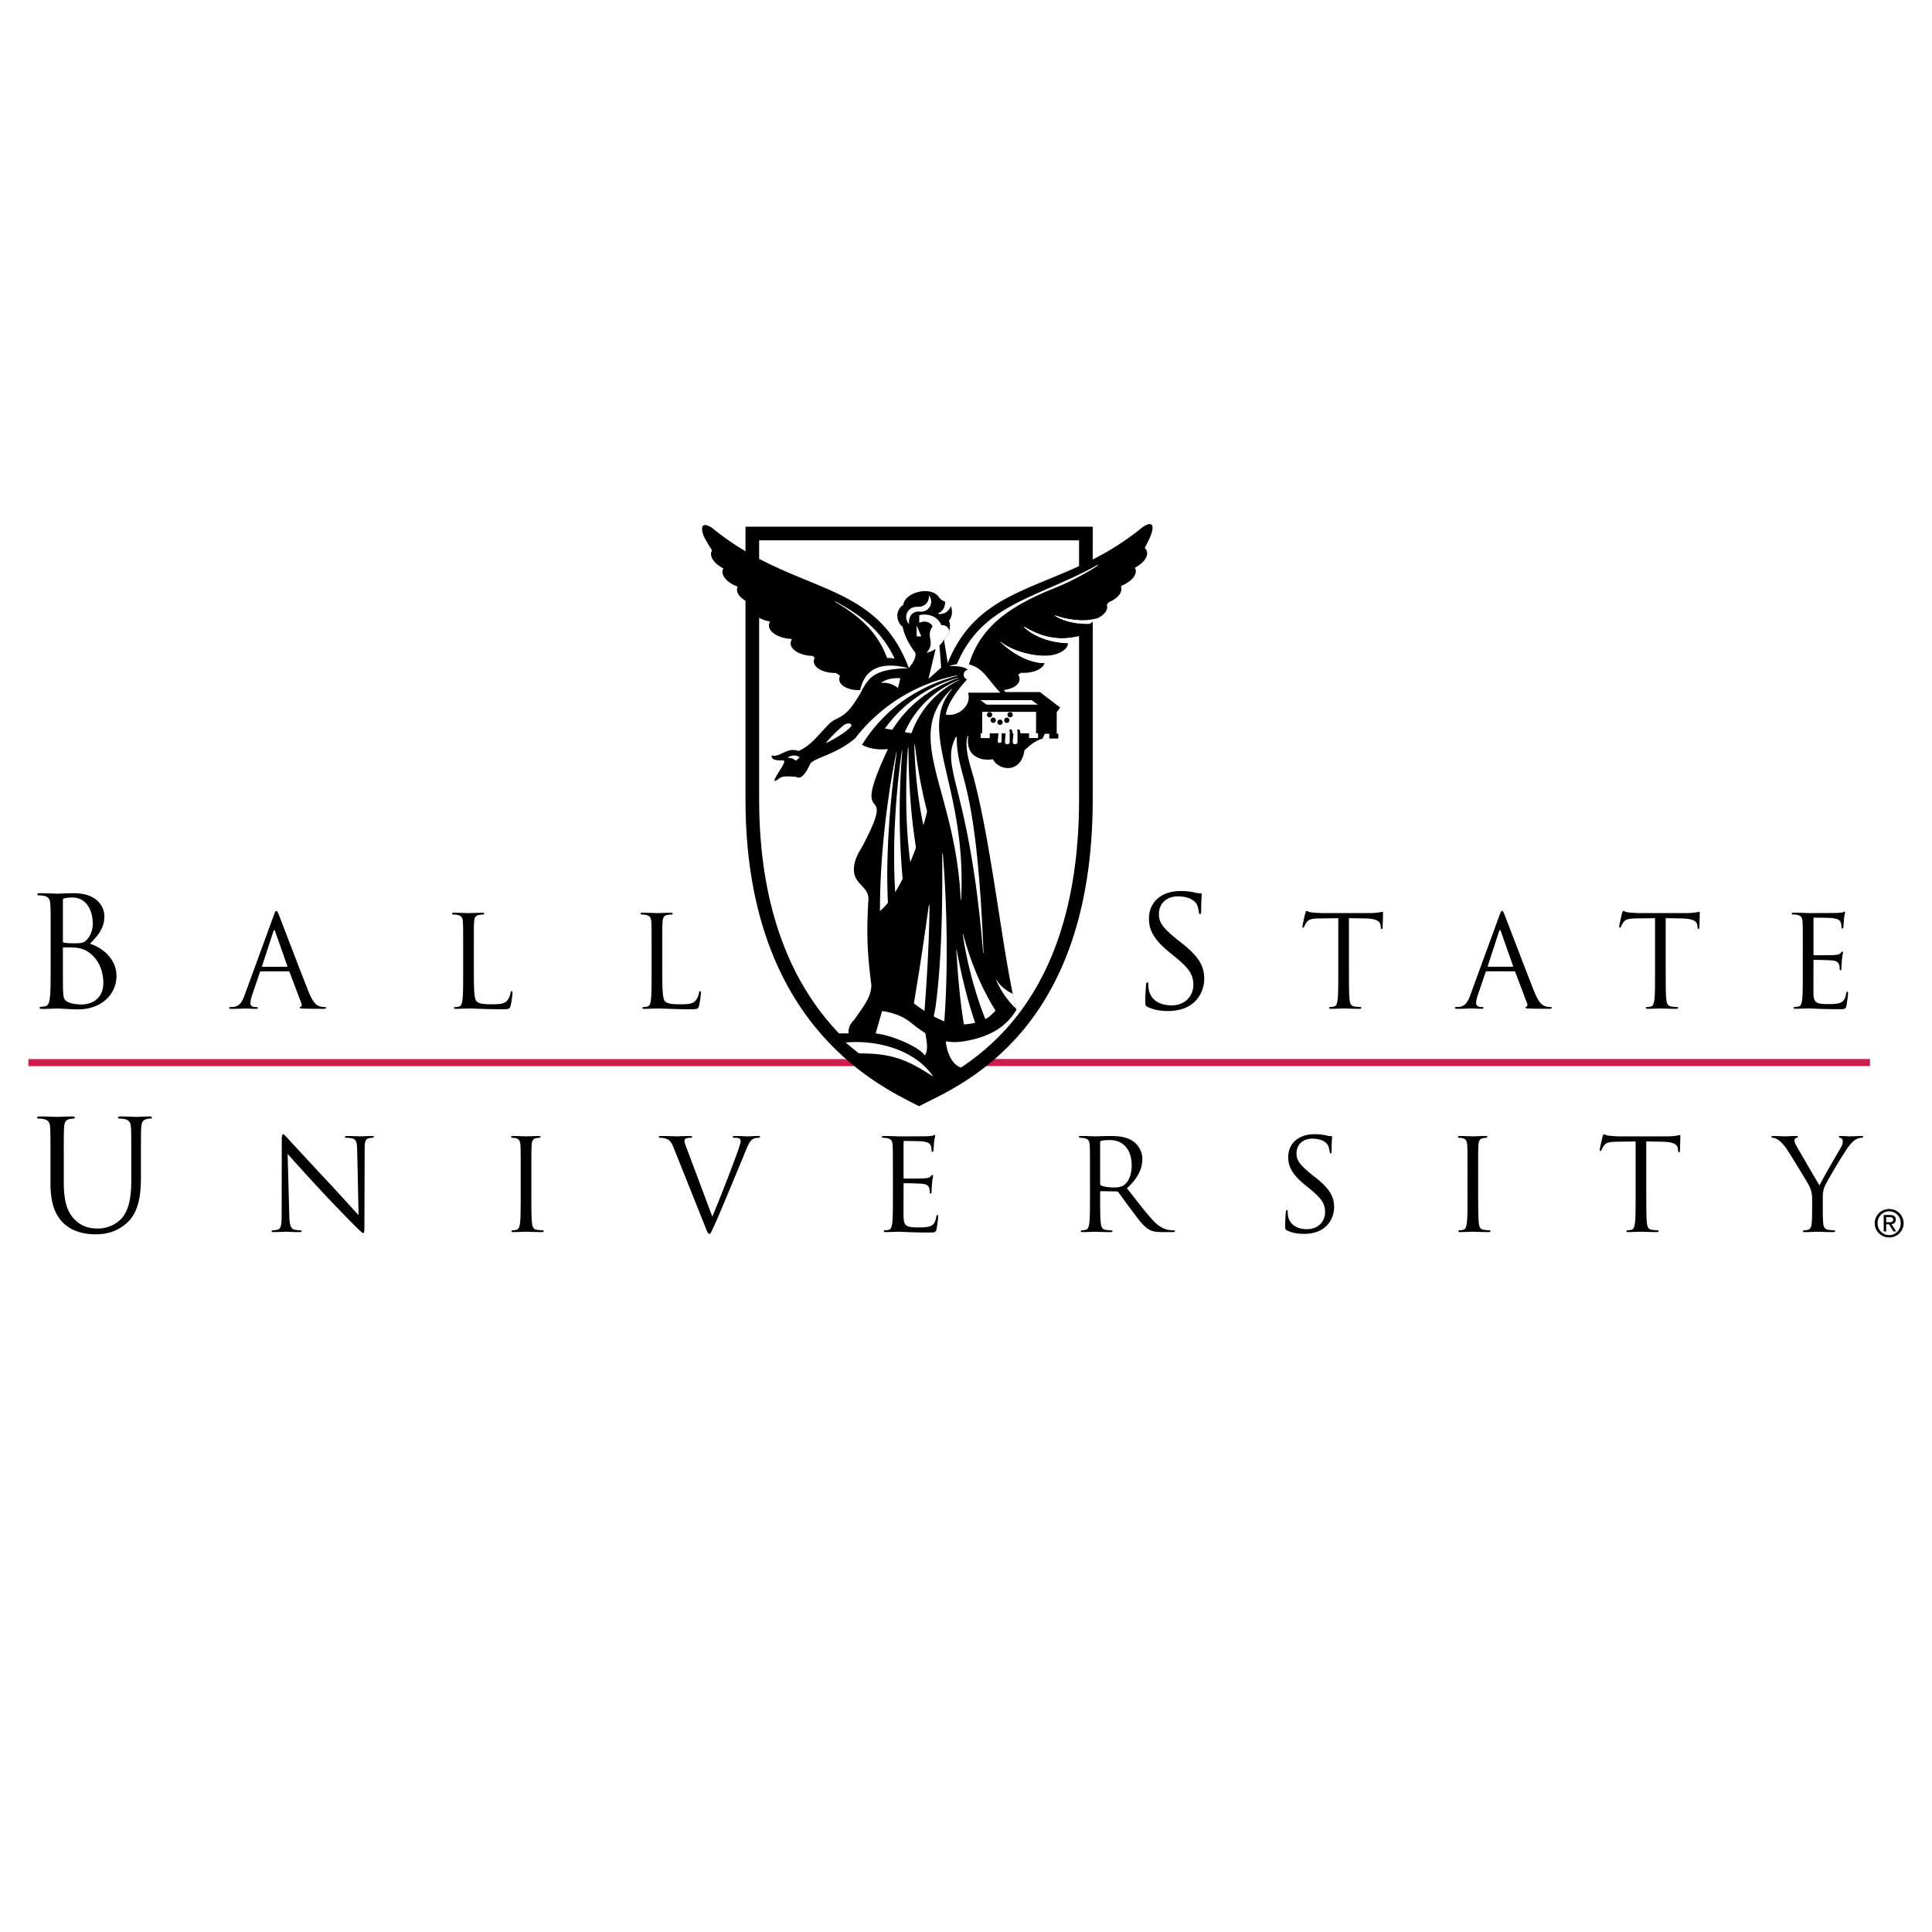 <svg xmlns="http://www.w3.org/2000/svg" width="2500" height="2500" viewBox="0 0 192.756 192.756"><path fill-rule="evenodd" clip-rule="evenodd" fill="#fff" d="M0 0h192.756v192.756H0V0z"/><path d="M2.834 106.018h83.294m11.132-.01h89.309" fill="none" stroke="#cc1e4c" stroke-width=".705" stroke-miterlimit="2.613"/><path d="M108.34 79.74V53.23H75.058v26.509c0 21.606 12.464 27.752 16.633 29.862 4.033-2.04 16.649-7.283 16.649-29.861z" fill="none" stroke="#000" stroke-width="1.363" stroke-miterlimit="2.613"/><path d="M114.027 52.57c-8.135 6.705-16.27 5.021-19.625 13.966-.022.045.028.072.028.072l3.242 1.517c.346.384 1.023.672 1.818.727 1.186.081 2.186-.392 2.229-1.055a.765.765 0 0 0-.145-.49l.309-.187c.076.005.152.009.23.009 1.055.01 1.934-.409 2.109-.97-1.434-.015-2.996-.812-4.256-1.971-.188-.171-.225-.223-.037-.083 1.301.979 3.457 1.415 4.621 1.31l.014-.01c1.111-.074 1.982-.617 1.99-1.239-1.354-.026-3.227-.476-4.361-1.588-.041-.042-.033-.071.012-.043 2.541 1.557 4.451 1.152 5.428.941.684-.266 1.127-.721 1.076-1.187l-.006-.042c-1.109.021-2.5-.198-3.428-.805-.053-.034-.023-.055.043-.031 1.211.45 2.816.638 4.158.282.652-.307 1.057-.781.98-1.237a.826.826 0 0 0-.035-.127c.072-.084.146-.169.219-.256.822-.339 1.344-.925 1.223-1.448a.698.698 0 0 0-.023-.078l.092-.128c.934-.377 1.527-1.062 1.361-1.625a.767.767 0 0 0-.068-.155c.865-.438 1.379-1.134 1.186-1.674a.73.73 0 0 0-.201-.293c.15-.291.299-.588.445-.893.45-.939.626-2.015-.628-1.209z" fill-rule="evenodd" clip-rule="evenodd"/><path d="M86.174 84.184s-.279.528-.414.728c-.381.667-.605 1.343-.56 1.981.073 1.452 1.682 1.612 1.421 3.112-.074 1.937-.253 3.975.313 8.243 0 1.195-.687 2.031-1.731 3.523 0 0-.627.537-.537 1.332h-.62c-1.634.012-.174.428-.127.488 2.806 3.076 7.771 5.383 7.771 5.383 1.82-.832 4.305-2.396 4.305-2.396s-.223-.086-.463-.24c-.985-.627-1.237-2.385-1.164-2.865 1.433.09 2.284-.135 3.403-.18 2.955-.984 3.627-2.631 3.627-2.631-1.254-4.746-2.391-15.895-4.164-22.713-.184-.905-1.111-3.149-.698-4.494.031-.101.078-.085.065.01-.121.887.108 1.486.524 1.855.148.116.379.263.676.367a2.9 2.9 0 0 0 1.258.063c.662 1.225 2.834 1.382 3.146-.879 0 0 .939-.974 1.791-1.165l.254-.501h.438v.479h.9v-.481h-.158V71.05l.346-.456-2.018-1.544h-3.434c-2.586-3-3.291-2.854-5.754-2.763-.037-.257-.234-1.627-.401-2.487.661-.492.708-1.63.492-1.86.392-.424.378-1.075.194-1.501a1.104 1.104 0 0 1-1.243.792c-.021-.003-.026-.024-.01-.031a1.108 1.108 0 0 0 .68-1.192c-.238-.049-.512-.241-.667-.513-.892-1.057-3.367-.354-3.49.845-.954.662-.6 1.83-.062 2.199.107.584.415 1.46 1.245 2.567.147.412-.195 1.008-.602 1.503-.012.015-.044.04-.056-.013-3.362-8.91-11.487-7.239-19.613-13.936-1.254-.806-1.146.307-.627 1.209.204.354.414.701.63 1.043a.756.756 0 0 0-.062.128c-.191.541.327 1.233 1.195 1.668a.643.643 0 0 0-.067.155c-.171.59.487 1.308 1.497 1.667a.69.69 0 0 0-.058.157c-.132.584.537 1.244 1.528 1.548a.684.684 0 0 0-.111.276c-.105.639.733 1.311 1.875 1.503a.73.73 0 0 0-.119.32c-.067.647.817 1.27 1.975 1.39.081.008.161.013.24.016l.07.059a.728.728 0 0 0-.12.358c-.029.652.895 1.223 2.062 1.275h.102l.241.184a.722.722 0 0 0-.096.365c.01.657.972 1.176 2.148 1.158l.059-.002.418.287a.734.734 0 0 0-.081.381c.049.662 1.046 1.128 2.229 1.043a.54.54 0 0 1 .031.02c-1.747 3.225-2.374 2.396-3.359 3.448-1.074 1.074-1.627 1.989-2.97 2.616-1.12-.448-1.821.665-2.671.44-.09.538.761.493 1.074.493s.179.224-.09.716c-.537.851-1.164 1.791-.224 1.075.358-.313 1.355-.157 1.657-.157.448.269.88-.12 1.418-1.284.403-.627 2.418-.854 4.448-2.512.717.896 2.06 1.165 3.314 1.03-4.031 8.556 1.074 2.734-2.419 9.451z" fill-rule="evenodd" clip-rule="evenodd"/><path fill-rule="evenodd" clip-rule="evenodd" fill="#fff" d="M103.549 70.303l-.627-.448h-5.106l.627.448h5.106zM86 74.316c2.084-3.379 5.324-5.769 9.458-6.873.113-.023.057-.062-.004-.051a16.971 16.971 0 0 0-10.182 6.331c.203.307.65.55.728.593zM79.767 75.541a.981.981 0 0 0-1.155.039c-.014.011-.006.032.011.031a1.074 1.074 0 0 1 .75.266c.01.009.049.01.049.01l.354-.313c0 .001 0-.027-.009-.033zM88.676 91.372c-.497-6.042.352-13.149.726-15.841.098-.706.067-.69-.081.062-.527 2.688-1.712 9.646-1.503 17.038 0 .03.041.034.041.034l.792-1.18c.036-.052.025-.113.025-.113zM83.371 60.078c2.278 1.343 4.127 2.877 5.115 5.521.006.052.04.046.051.046.312-.001.467.024.665.062.051.011.041-.028.031-.048-1.326-2.772-3.352-4.29-5.834-5.627-.164-.079-.124-.015-.028.046zM84.875 72.512c-.595.669-1.941 1.37-2.381 1.588-.09.044-.084.001-.056-.032.946-1.1 1.72-1.69 1.72-1.69.432-.357.992-.181.717.134z"/><path d="M109.414 56.51a26.295 26.295 0 0 1-4.164 2.15c-4.123 1.654-7.391 3.647-8.574 7.627 1.455.377 1.797 1.437 3.129 2.821h-3.158s-.073.002-.049.058c.342 1.292-1.056 2.34-2.173 2.133-.067-.006-.05-.053-.046-.073.219-1.317 1.614-2.907 2.104-3.432a.506.506 0 0 1 .09-.976c-.365-.319-1.179-.368-1.711-.369-.088 0-.092-.037-.021-.055.219-.055.426-.097.625-.127 1.86-4.384 5.133-5.818 9.211-7.6 1.488-.649 3.076-1.343 4.709-2.238.241-.131.251-.088.028.081z" fill-rule="evenodd" clip-rule="evenodd" fill="#fff"/><path d="M89.066 72.745c1.475-2.333 3.692-4.096 6.472-5.077.12-.037.075-.07-.02-.04-2.919.838-5.455 2.596-7.2 5.01-.037.048.023.062.023.062l.623.099c-.001-.001.05.021.102-.054z" fill-rule="evenodd" clip-rule="evenodd" fill="#fff"/><path d="M95.625 67.847c-2.339.999-4.279 2.763-5.33 5.144-.028.059.044.071.044.071l.544.086s.061.012.078-.066c.829-2.274 2.481-4.104 4.69-5.208.124-.058.063-.075-.026-.027zM97.771 103.293c-1.27-3.041-2.103-7.319-2.314-8.477-.035-.193-.043-.094-.037.007.22 4.066.662 7.226.963 8.41.248-.202 1.203-.003 1.388.06zM92.193 101.418c.24-3.035.492-6.883.544-10.819.004-.296-.033-.563-.11.003a306.5 306.5 0 0 1-1.739 11.196 16.681 16.681 0 0 0-.348-.162c-1.185-.668-1.934-.734-2.468-.777-.073-.012-.079.053-.079.053l-.611 2.127s-.01.064.069.084c1.441.129 4.336 1.354 4.813 2.186.557-.875-.095-2.036-.071-3.891zM89.559 68.618c-.649-.533-1.407-.508-1.627-.488-.041.004-.032-.015-.016-.025.751-.505 1.656-.461 1.869-.435.056.007.037.042.037.042l-.223.906s-.029.009-.04 0z" fill-rule="evenodd" clip-rule="evenodd" fill="#fff"/><path d="M90.54 66.667c-3.566.105-3.876 1.003-4.792 2.631-.016.028-.034.024-.026-.01.201-.926.552-3.684 4.819-2.655.042.011.04.034-.001.034zM93.895 66.536l-.167-2.142c.154-.125.378-.4.442-.596.39-.246.53-.834.53-.834-.04-.465-.479-.627-.777-.59-.438-1.002-1.455-1.168-2.172-1.007-.04.013-.038.042-.038.042v.683s-.008.051.027.032c.151-.064.897-.336 1.308.366-.758 1.059.336 1.551-.584 2.611-.01.012.002.028.019.023.32-.084.594-.21.822-.363.04-.038.031.019.031.019l-.69 2.899c-.012.044.026.021.026.021l1.189-1.06c.037-.043.034-.104.034-.104z" fill-rule="evenodd" clip-rule="evenodd" fill="#fff"/><path d="M92.707 59.437c-.012-.017-.033-.005-.031.018a.988.988 0 0 1-.052.407c-.16.464-.615.713-1.092.676a1.582 1.582 0 0 0-.278.027 1 1 0 0 0-.559 1.689c.013.012.03.006.026-.01a.998.998 0 0 1-.009-.429c.099-.495.444-.836 1.037-.8a1.002 1.002 0 0 0 1.098-.659.991.991 0 0 0-.14-.919zM91.904 63.46l-.418-.982c-.012-.034-.033-.079-.03 0v.974c.002.039.025.039.025.039h.403c.028 0 .03-.004.02-.031zM103.369 73.152v-2.133h-5.373v2.138h-.151v.481h.9v-.471l1.838-.004.01-.122c.066-.343.414-.387.416 0v.122l.352-.001.01-.121c.066-.343.414-.387.418 0v.12l.877-.002v.475h.902v-.481h-.199v-.001z" fill-rule="evenodd" clip-rule="evenodd" fill="#fff"/><path d="M100.74 74.042v-1c-.004-.387-.332-.343-.396 0l-.086.967c0 .346.482.29.482.033zM99.932 73.953v-.746c-.004-.311-.268-.274-.318 0l-.068.72c-.001.277.386.232.386.026zM101.518 74.042v-1c-.002-.387-.332-.343-.396 0l-.084.967c-.001.346.48.29.48.033zM92.766 81.907c-.806-2.763-1.215-5.389-1.409-6.98-.118-.967-.158-.92-.114.083.076 1.765.292 4.684.895 7.345.015.061.172.43.172.43l.552-.387c-.001 0-.077-.436-.096-.491zM91.43 84.801c-.637-3.761-.766-7.506-.784-9.533-.008-.967-.05-.947-.111.05-.128 2.131-.258 6.093.193 9.985-.003.062.132.984.132.984l.64-.448s-.059-.972-.07-1.038zM90.103 88.165a73.27 73.27 0 0 1-.127-12.679c.072-.905.044-.885-.081.033-.34 2.495-.926 7.871-.586 13.373 0 .062.058.343.058.343l.717-.649c-.001 0 .031-.343.019-.421zM94.934 68.83c-3.476 4.189 1.504 9.596.965 20.783-.01.211-.049.24-.059.044-.503-10.946-5.835-16.135-.952-20.855.129-.126.157-.108.046.028z" fill-rule="evenodd" clip-rule="evenodd" fill="#fff"/><path d="M95.446 73.566c.091 4.533 1.941 3.45 2.679 21.472 0 .095-.035.056-.039.005-1.372-16.71-4.333-18.354-2.737-21.484.03-.059.096-.054.097.007zM99.455 101.027c-1.975-3.045-2.987-6.417-3.322-7.688-.089-.334-.082-.164-.056.014.629 4.282 2.022 7.817 2.211 8.278.02.051.055.041.072.035.518-.16.963-.494 1.082-.586a.044.044 0 0 0 .013-.053zM99.949 64.121c-.195-.145-.195-.129-.023.031 1.268 1.18 2.848 1.992 4.297 2.008.041-.324.207-.663.328-.744-1.158.105-3.299-.327-4.602-1.295zM102.246 62.561c-.057-.036-.084-.013-.035.034 1.135 1.101 2.996 1.546 4.344 1.572 0-.014-.004-.028 0-.042.09-.304.863-.565 1.078-.648-.971.208-2.865.609-5.387-.916zM105.371 61.432c-.086-.031-.113.001-.041.046.928.58 2.285.789 3.373.77.219-.128.561-.392.773-.554-1.322.351-2.9.173-4.105-.262z" fill-rule="evenodd" clip-rule="evenodd" fill="#fff"/><path d="M98.746 71.044a.264.264 0 1 0 0 .527.264.264 0 0 0 0-.527zM99.113 71.594a.264.264 0 1 0 0 .527.264.264 0 0 0 0-.527zM99.787 71.794a.264.264 0 1 0 0 .527.264.264 0 0 0 0-.527zM100.467 71.596a.264.264 0 1 0 0 .527.264.264 0 0 0 0-.527zM100.795 71.044a.264.264 0 1 0 0 .527.264.264 0 0 0 0-.527zM101.824 71.044a.264.264 0 1 0 0 0zM101.824 71.656a.264.264 0 1 0 0 0zM101.824 72.26a.264.264 0 1 0 0 0z" fill-rule="evenodd" clip-rule="evenodd"/><path d="M85.692 105.096c3.527-.012 4.959.75 7.422 2.318-1.926-2.822-5.866-3.672-8.732-3.404.454.414 1.31 1.086 1.31 1.086zM93.995 60.931a1.1 1.1 0 0 1-.41.275c-.011.004 0 .019.017.022a1.109 1.109 0 0 0 1.254-.791c-.099-.229-.248-.394-.41-.421a.544.544 0 0 1-.164-.009c.049.324-.045.666-.287.924zM101.398 100.662a8.457 8.457 0 0 1-1.994-2.854c-.045-.107-.004-.07.027-.021a3.754 3.754 0 0 0 1.625 1.363c.186.83.342 1.512.342 1.512zM94.257 101.256c.1-1.404.465-7.593-.16-15.719-.031-.399-.092-.755-.088.024.013 2.889.031 9.497-.611 14.433-.059.553-.119.822-.253 1.463l1.062.504c-.001 0 .05-.654.05-.705z" fill-rule="evenodd" clip-rule="evenodd" fill="#fff"/><path d="M87.234 100.785s2.154.051 3.575 1.188c1.42 1.137 2.958 2.295 5.306 1.926 2.418-.381 4.231-1.332 5.307-3.18l-1.291-.709s-.777.836-1.373 1.373c-.598.537-2.203.971-3.516.791s-3.112-1.268-4.485-2.402c-1.342-1.11-3.523 1.013-3.523 1.013zM92.824 78.666c.201 2.015-3.045 12-5.821 12.627l.358 3.762L93.63 81.71s-.921-4.186-.806-3.044zM5.054 93.545c0-2.383 0-2.811-.03-3.299-.031-.519-.153-.763-.657-.871a2.909 2.909 0 0 0-.52-.045c-.061 0-.122-.031-.122-.091 0-.092.076-.123.244-.123.688 0 1.649.045 1.726.045.366 0 .962-.045 1.665-.045 2.504 0 3.055 1.527 3.055 2.291 0 1.252-.718 2-1.436 2.749 1.13.352 2.642 1.436 2.642 3.223 0 1.635-1.283 3.33-3.894 3.33-.351 0-1.909-.092-2.031-.092-.077 0-1.039.045-1.497.045-.168 0-.245-.031-.245-.123 0-.045.031-.09.122-.09.137 0 .321-.031.458-.062.305-.061.381-.396.442-.84.077-.641.077-1.848.077-3.313v-2.689h.001zm1.221.336c0 .106.031.138.107.168.092.015.367.061.932.061.855 0 1.069-.031 1.39-.397.321-.367.55-.917.55-1.543 0-1.268-.565-2.627-2.062-2.627a3.42 3.42 0 0 0-.733.077c-.137.031-.183.077-.183.168V95.5c0 1.175 0 3.07.016 3.298.045.748.045.963.519 1.191.412.199 1.069.229 1.344.229.825 0 2.154-.443 2.154-2.168 0-.916-.306-2.245-1.481-3.055-.52-.351-.901-.397-1.268-.443-.199-.03-.962-.03-1.191-.03-.061 0-.092.03-.092.106v.872-1.619h-.002zM27.293 91.382c.152-.418.203-.495.279-.495s.127.063.279.457c.19.481 2.182 5.72 2.955 7.647.457 1.129.825 1.332 1.091 1.408.19.064.381.076.508.076.076 0 .127.014.127.076 0 .076-.114.102-.254.102-.19 0-1.116 0-1.992-.025-.241-.012-.38-.012-.38-.088 0-.051.038-.076.089-.09.076-.025.152-.139.076-.342l-1.18-3.121c-.025-.051-.051-.076-.114-.076H26.05c-.064 0-.102.039-.127.102l-.761 2.246c-.114.316-.177.621-.177.85 0 .254.266.367.482.367h.127c.089 0 .127.025.127.076 0 .076-.076.102-.19.102-.305 0-.85-.037-.989-.037s-.837.037-1.434.037c-.165 0-.241-.025-.241-.102 0-.051.051-.076.114-.076.089 0 .267-.012.368-.025.583-.076.837-.559 1.065-1.191l2.879-7.878zm1.319 5.074c.063 0 .063-.038.051-.089l-1.205-3.425c-.063-.19-.127-.19-.19 0l-1.116 3.425c-.025.063 0 .089.038.089h2.422zM47.275 97.002c0 1.863.051 2.676.279 2.904.203.203.532.291 1.522.291.672 0 1.23-.012 1.535-.379a1.77 1.77 0 0 0 .33-.762c.013-.102.038-.166.114-.166.063 0 .076.051.076.191 0 .139-.089.9-.19 1.268-.089.293-.127.344-.799.344-1.827 0-2.664-.076-3.399-.076-.051 0-.267.012-.521.012-.253.014-.532.025-.723.025-.14 0-.203-.025-.203-.102 0-.037.025-.076.102-.076.114 0 .266-.025.38-.051.254-.051.317-.33.368-.697.064-.533.064-1.535.064-2.752v-2.233c0-1.979 0-2.334-.026-2.74-.025-.431-.126-.634-.545-.723a2.4 2.4 0 0 0-.431-.038c-.051 0-.102-.025-.102-.076 0-.077.063-.102.203-.102.571 0 1.37.039 1.434.039.063 0 .989-.039 1.37-.039.139 0 .203.025.203.102 0 .051-.051.076-.102.076-.089 0-.267.013-.418.038-.368.064-.47.279-.495.723-.026.406-.026.761-.026 2.74v2.259zM66.075 97.002c0 1.863.051 2.676.279 2.904.203.203.533.291 1.522.291.672 0 1.23-.012 1.535-.379.165-.203.291-.521.33-.762.013-.102.038-.166.114-.166.063 0 .076.051.076.191 0 .139-.088.9-.19 1.268-.089.293-.127.344-.799.344-1.827 0-2.664-.076-3.399-.076-.051 0-.266.012-.52.012-.254.014-.533.025-.723.025-.14 0-.203-.025-.203-.102 0-.037.026-.076.101-.076.115 0 .267-.025.381-.051.254-.051.317-.33.368-.697.063-.533.063-1.535.063-2.752v-2.233c0-1.979 0-2.334-.025-2.74-.025-.431-.127-.634-.546-.723a2.4 2.4 0 0 0-.431-.038c-.051 0-.101-.025-.101-.076 0-.077.063-.102.203-.102.571 0 1.37.039 1.433.039.063 0 .989-.039 1.37-.039.14 0 .203.025.203.102 0 .051-.05.076-.101.076-.089 0-.267.013-.419.038-.368.064-.469.279-.494.723-.026.406-.026.761-.026 2.74v2.259h-.001zM114.496 100.459c-.215-.107-.23-.168-.23-.58 0-.764.061-1.375.076-1.619.016-.168.047-.244.123-.244.092 0 .107.045.107.168 0 .137 0 .352.045.564.229 1.131 1.236 1.559 2.26 1.559 1.467 0 2.184-1.055 2.184-2.031 0-1.055-.441-1.666-1.756-2.75l-.688-.565c-1.617-1.329-1.984-2.275-1.984-3.314 0-1.634 1.221-2.749 3.16-2.749.596 0 1.039.061 1.422.153.289.061.412.077.533.077.123 0 .154.03.154.106s-.062.581-.062 1.619c0 .244-.029.352-.105.352-.092 0-.107-.077-.123-.199-.016-.183-.107-.596-.199-.764-.092-.168-.504-.81-1.908-.81-1.055 0-1.879.657-1.879 1.772 0 .87.428 1.39 1.863 2.565l.428.336c1.803 1.42 2.23 2.368 2.23 3.588 0 .627-.244 1.787-1.299 2.535-.656.459-1.48.643-2.307.643-.717 0-1.42-.107-2.045-.412zM134.586 96.971c0 1.219 0 2.221.064 2.752.037.369.113.648.494.699.178.025.457.049.57.049.076 0 .102.039.102.078 0 .062-.062.1-.203.1-.697 0-1.496-.037-1.561-.037-.062 0-.861.037-1.242.037-.139 0-.203-.025-.203-.1 0-.039.025-.078.102-.078.113 0 .268-.023.381-.049.254-.051.316-.33.367-.699.064-.531.064-1.533.064-2.752v-5.365l-1.877.025c-.787.013-1.092.102-1.295.406a2.178 2.178 0 0 0-.215.394c-.039.102-.076.126-.127.126-.039 0-.064-.038-.064-.114 0-.127.254-1.218.279-1.319.025-.076.076-.241.127-.241.09 0 .215.127.559.152.367.038.85.063 1.002.063h4.756c.406 0 .697-.038.9-.063.191-.038.305-.063.355-.063.064 0 .064.076.064.152 0 .381-.039 1.256-.039 1.395 0 .114-.037.165-.088.165-.064 0-.09-.038-.102-.215l-.014-.14c-.051-.381-.342-.672-1.561-.698l-1.598-.025v5.365h.003zM149.582 91.377c.152-.419.203-.495.279-.495s.127.063.279.457c.189.482 2.182 5.721 2.955 7.649.457 1.129.824 1.332 1.09 1.408.191.062.381.074.508.074.076 0 .127.014.127.078 0 .074-.113.1-.254.1-.189 0-1.115 0-1.99-.025-.242-.012-.381-.012-.381-.088 0-.051.037-.076.088-.088.076-.025.152-.141.076-.344l-1.18-3.119c-.025-.051-.051-.076-.113-.076h-2.727c-.064 0-.102.037-.127.102l-.762 2.244c-.113.316-.178.621-.178.85 0 .254.266.367.482.367h.127c.088 0 .127.027.127.078 0 .074-.076.1-.191.1-.303 0-.85-.037-.988-.037-.141 0-.838.037-1.434.037-.164 0-.24-.025-.24-.1 0-.051.051-.078.113-.078.09 0 .266-.012.367-.023.584-.076.838-.559 1.066-1.193l2.881-7.878zm1.32 5.074c.062 0 .062-.039.051-.09l-1.205-3.424c-.064-.19-.127-.19-.191 0l-1.115 3.424c-.025.064 0 .09.037.09h2.423zM166.189 96.971c0 1.219 0 2.221.064 2.752.037.369.113.648.494.699.178.025.457.049.57.049.076 0 .102.039.102.078 0 .062-.062.1-.203.1-.697 0-1.496-.037-1.561-.037-.062 0-.861.037-1.242.037-.141 0-.203-.025-.203-.1 0-.039.025-.078.102-.078.113 0 .266-.023.381-.049.254-.051.316-.33.367-.699.062-.531.062-1.533.062-2.752v-5.365l-1.877.025c-.785.013-1.09.102-1.293.406a2.051 2.051 0 0 0-.215.394c-.039.102-.078.126-.127.126-.039 0-.064-.038-.064-.114 0-.127.254-1.218.279-1.319.025-.076.076-.241.127-.241.088 0 .215.127.559.152.367.038.85.063 1.002.063h4.756c.406 0 .697-.038.9-.063.191-.038.305-.063.355-.063.062 0 .062.076.062.152 0 .381-.037 1.256-.037 1.395 0 .114-.039.165-.09.165-.062 0-.088-.038-.1-.215l-.014-.14c-.051-.381-.342-.672-1.561-.698l-1.598-.025v5.365h.003zM179.865 94.738c0-1.978 0-2.333-.023-2.74-.027-.431-.127-.634-.547-.723a2.397 2.397 0 0 0-.43-.038c-.051 0-.102-.025-.102-.076 0-.076.062-.102.201-.102.572 0 1.371.038 1.434.038.09 0 2.613 0 2.904-.013.242-.013.445-.038.547-.063.062-.013.113-.063.178-.063.037 0 .051.051.051.114 0 .089-.064.241-.102.596-.014.127-.039.685-.064.837-.012.063-.037.14-.088.14-.076 0-.102-.063-.102-.165 0-.089-.014-.305-.076-.457-.09-.203-.217-.355-.9-.431-.217-.025-1.6-.038-1.738-.038-.051 0-.076.038-.076.126v3.5c0 .089.014.127.076.127.164 0 1.725 0 2.018-.025.303-.025.48-.051.596-.178.088-.102.139-.165.189-.165.039 0 .064.025.064.102 0 .076-.064.292-.102.71-.025.253-.051.723-.051.811 0 .102 0 .242-.09.242-.062 0-.088-.051-.088-.115 0-.127 0-.254-.051-.418-.051-.178-.166-.394-.66-.444-.342-.038-1.598-.063-1.814-.063-.062 0-.088.038-.088.089v1.116c0 .432-.012 1.902 0 2.17.039.875.229 1.039 1.473 1.039.328 0 .887 0 1.217-.139.33-.141.482-.395.57-.914.025-.139.051-.189.115-.189.076 0 .076.102.076.189 0 .102-.104.965-.166 1.23-.088.33-.189.33-.686.33-1.914 0-2.764-.076-3.133-.076-.025 0-.24.012-.508.012-.252.014-.545.025-.734.025-.141 0-.203-.025-.203-.1 0-.039.025-.078.102-.078.113 0 .266-.023.381-.049.254-.051.316-.33.367-.699.062-.531.062-1.533.062-2.752v-2.23h.001zM5.035 115.818c0-2.383 0-2.811-.031-3.299-.031-.52-.153-.764-.657-.871a2.817 2.817 0 0 0-.52-.047c-.061 0-.122-.029-.122-.09 0-.092.076-.123.245-.123.687 0 1.619.045 1.756.045s1.054-.045 1.512-.045c.168 0 .244.031.244.123 0 .061-.061.09-.122.09-.107 0-.199.016-.382.047-.413.061-.535.336-.565.871-.03.488-.03.916-.03 3.299v2.137c0 2.199.488 3.146 1.145 3.773.749.701 1.436.84 2.307.84.931 0 1.848-.443 2.397-1.1.703-.871.886-2.17.886-3.742v-1.908c0-2.383 0-2.811-.03-3.299-.031-.52-.153-.764-.657-.871a2.825 2.825 0 0 0-.52-.047c-.061 0-.122-.029-.122-.09 0-.092.077-.123.245-.123.687 0 1.527.045 1.619.045.107 0 .825-.045 1.283-.045.168 0 .245.031.245.123 0 .061-.061.09-.123.09-.106 0-.198 0-.382.047-.412.076-.534.336-.565.871-.03.488-.03.916-.03 3.299v1.633c0 1.65-.184 3.482-1.405 4.566-1.1.979-2.245 1.131-3.146 1.131-.52 0-2.062-.061-3.146-1.084-.749-.719-1.329-1.787-1.329-4.018v-2.228zM28.86 121.201c.026 1.041.152 1.371.495 1.473.241.062.52.076.634.076.063 0 .102.023.102.074 0 .078-.076.102-.228.102-.723 0-1.23-.037-1.345-.037-.114 0-.647.037-1.217.037-.127 0-.203-.012-.203-.102 0-.051.038-.074.102-.074.102 0 .33-.014.52-.076.317-.09.38-.457.38-1.611l.013-7.268c0-.496.038-.635.14-.635s.317.279.444.406c.19.215 2.08 2.258 4.034 4.35 1.256 1.346 2.638 2.893 3.044 3.311l-.14-6.443c-.013-.824-.101-1.104-.495-1.205a3.327 3.327 0 0 0-.621-.062c-.089 0-.102-.039-.102-.09 0-.076.102-.088.254-.088.571 0 1.18.037 1.319.037s.558-.037 1.078-.037c.139 0 .229.012.229.088 0 .051-.051.09-.14.09-.063 0-.152 0-.305.037-.418.09-.469.369-.469 1.129l-.025 7.434c0 .836-.025.9-.114.9-.102 0-.254-.141-.926-.812-.14-.127-1.966-1.99-3.31-3.438a250.4 250.4 0 0 1-3.311-3.641l.163 6.075zM53.014 119.248c0 1.219 0 2.221.063 2.752.038.369.114.648.495.699.177.025.457.051.571.051.076 0 .102.037.102.074 0 .064-.063.102-.203.102-.698 0-1.497-.037-1.56-.037s-.863.037-1.243.037c-.14 0-.203-.023-.203-.102 0-.037.025-.074.101-.074.115 0 .267-.025.381-.051.253-.051.317-.33.368-.699.063-.531.063-1.533.063-2.752v-2.232c0-1.979 0-2.334-.025-2.738-.025-.432-.152-.648-.432-.711a1.613 1.613 0 0 0-.393-.051c-.051 0-.102-.025-.102-.076 0-.076.063-.102.203-.102.418 0 1.218.037 1.281.037s.862-.037 1.243-.037c.139 0 .203.025.203.102 0 .051-.051.076-.101.076-.089 0-.165.012-.317.037-.342.064-.444.279-.469.725-.025.404-.025.76-.025 2.738v2.232h-.001zM71.067 121.379c.736-1.699 2.435-6.125 2.714-7.039.063-.191.114-.367.114-.482 0-.102-.038-.229-.165-.291-.152-.051-.342-.051-.482-.051-.076 0-.14-.014-.14-.076 0-.076.076-.102.279-.102.507 0 1.091.037 1.243.037.076 0 .622-.037.989-.037.14 0 .216.025.216.088 0 .064-.051.09-.153.09-.088 0-.367 0-.608.152-.165.113-.355.33-.698 1.191-.139.355-.774 1.877-1.42 3.438-.774 1.852-1.345 3.223-1.636 3.844-.355.762-.406.963-.533.963-.152 0-.216-.178-.457-.785l-3.107-7.775c-.279-.711-.469-.85-.913-.977-.19-.051-.406-.051-.482-.051s-.102-.039-.102-.09c0-.076.127-.088.33-.088.608 0 1.332.037 1.484.037.127 0 .698-.037 1.18-.037.229 0 .343.025.343.088 0 .064-.039.09-.127.09-.14 0-.368.012-.482.062a.257.257 0 0 0-.165.254c0 .166.152.559.342 1.053l2.436 6.494zM89.083 117.016c0-1.979 0-2.334-.025-2.738-.025-.432-.126-.635-.545-.725a2.401 2.401 0 0 0-.431-.037c-.05 0-.101-.025-.101-.076 0-.076.063-.102.203-.102.571 0 1.37.037 1.434.037.089 0 2.613 0 2.904-.012.241-.014.444-.039.545-.064.064-.012.114-.062.178-.062.038 0 .051.051.051.113 0 .09-.063.242-.102.598-.013.125-.039.684-.063.836-.013.064-.039.141-.089.141-.076 0-.102-.064-.102-.166 0-.088-.013-.305-.076-.457-.089-.201-.216-.354-.9-.43-.216-.025-1.599-.039-1.738-.039-.051 0-.076.039-.076.127v3.5c0 .09.013.127.076.127.165 0 1.725 0 2.017-.025.305-.025.482-.051.597-.178.088-.1.139-.164.19-.164.038 0 .063.025.063.102s-.063.291-.101.711c-.025.254-.051.723-.051.811 0 .102 0 .242-.088.242-.063 0-.089-.051-.089-.115 0-.127 0-.254-.051-.418-.051-.178-.165-.393-.66-.443-.342-.039-1.598-.064-1.814-.064-.063 0-.089.039-.089.09v1.115c0 .432-.013 1.902 0 2.17.038.875.229 1.039 1.472 1.039.33 0 .888 0 1.218-.139.329-.141.482-.395.571-.914.025-.139.05-.189.114-.189.076 0 .076.102.076.189 0 .102-.102.965-.165 1.23-.089.33-.19.33-.685.33-1.916 0-2.766-.076-3.133-.076-.025 0-.241.014-.508.014a17.91 17.91 0 0 1-.735.023c-.14 0-.203-.023-.203-.102 0-.037.025-.074.102-.074.114 0 .267-.025.38-.051.254-.051.317-.33.368-.699.063-.531.063-1.533.063-2.752v-2.234h-.002zM108.748 117.016c0-1.979 0-2.334-.025-2.738-.025-.432-.127-.635-.547-.725a2.382 2.382 0 0 0-.43-.037c-.051 0-.102-.025-.102-.076 0-.076.062-.102.203-.102.57 0 1.369.037 1.432.037.141 0 1.105-.037 1.498-.037.799 0 1.648.076 2.32.559.318.227.875.85.875 1.725 0 .938-.393 1.877-1.533 2.93 1.039 1.332 1.902 2.461 2.637 3.248.686.723 1.23.861 1.549.912.24.039.418.039.494.039.062 0 .113.037.113.074 0 .078-.076.102-.303.102h-.902c-.709 0-1.027-.062-1.357-.24-.545-.291-.988-.912-1.711-1.863-.533-.699-1.129-1.549-1.383-1.879-.051-.051-.088-.076-.166-.076l-1.559-.025c-.064 0-.09.039-.09.102v.305c0 1.219 0 2.221.064 2.752.037.369.113.648.494.699.178.025.457.051.57.051.076 0 .102.037.102.074 0 .064-.062.102-.203.102-.697 0-1.496-.037-1.559-.037-.014 0-.812.037-1.193.037-.139 0-.203-.023-.203-.102 0-.037.025-.074.102-.074.113 0 .266-.025.381-.051.254-.051.316-.33.367-.699.064-.531.064-1.533.064-2.752v-2.235h.001zm1.014 1.103c0 .064.025.115.09.152.189.115.773.203 1.332.203.305 0 .658-.037.951-.24.443-.305.773-.99.773-1.955 0-1.584-.838-2.535-2.195-2.535-.379 0-.723.037-.85.076a.155.155 0 0 0-.102.152v4.147h.001zM128.412 122.762c-.178-.088-.189-.139-.189-.482 0-.633.051-1.141.062-1.344.014-.141.039-.203.102-.203.076 0 .088.039.088.141 0 .113 0 .291.039.469.189.938 1.027 1.293 1.877 1.293 1.219 0 1.814-.875 1.814-1.688 0-.875-.369-1.381-1.459-2.283l-.57-.469c-1.346-1.104-1.65-1.889-1.65-2.752 0-1.357 1.016-2.283 2.627-2.283.494 0 .861.051 1.18.127.24.051.342.062.443.062s.127.025.127.09c0 .062-.051.482-.051 1.344 0 .203-.025.293-.088.293-.076 0-.09-.064-.102-.166-.014-.152-.09-.494-.166-.633-.076-.141-.418-.674-1.586-.674-.875 0-1.559.545-1.559 1.473 0 .723.354 1.152 1.547 2.131l.355.277c1.496 1.18 1.852 1.967 1.852 2.982 0 .52-.203 1.482-1.078 2.105-.545.379-1.23.531-1.916.531-.595.001-1.179-.087-1.699-.341zM147.479 119.248c0 1.219 0 2.221.064 2.752.037.369.113.648.494.699.178.025.457.051.57.051.076 0 .102.037.102.074 0 .064-.062.102-.203.102-.697 0-1.496-.037-1.561-.037-.062 0-.861.037-1.242.037-.141 0-.203-.023-.203-.102 0-.037.025-.074.102-.074.113 0 .266-.025.381-.051.254-.051.316-.33.367-.699.064-.531.064-1.533.064-2.752v-2.232c0-1.979 0-2.334-.025-2.738-.025-.432-.152-.648-.432-.711a1.633 1.633 0 0 0-.395-.051c-.051 0-.1-.025-.1-.076 0-.076.062-.102.201-.102.42 0 1.219.037 1.281.037.064 0 .863-.037 1.244-.037.139 0 .203.025.203.102 0 .051-.051.076-.102.076-.09 0-.166.012-.318.037-.342.064-.443.279-.469.725-.025.404-.025.76-.025 2.738v2.232h.002zM164.25 119.248c0 1.219 0 2.221.064 2.752.037.369.113.648.494.699.178.025.457.051.57.051.076 0 .102.037.102.074 0 .064-.062.102-.203.102-.697 0-1.496-.037-1.561-.037-.062 0-.861.037-1.242.037-.141 0-.203-.023-.203-.102 0-.037.025-.074.102-.074.115 0 .266-.025.381-.051.254-.051.316-.33.367-.699.064-.531.064-1.533.064-2.752v-5.365l-1.877.025c-.787.014-1.092.102-1.295.406a2.182 2.182 0 0 0-.215.393c-.039.102-.076.127-.127.127-.039 0-.064-.037-.064-.113 0-.127.254-1.219.279-1.32.025-.076.076-.24.127-.24.09 0 .215.127.559.152.367.037.85.062 1.002.062h4.756c.406 0 .697-.037.9-.062.191-.039.305-.064.355-.064.064 0 .064.076.064.152 0 .381-.039 1.256-.039 1.396 0 .113-.037.164-.088.164-.064 0-.09-.037-.102-.215l-.014-.141c-.051-.379-.342-.672-1.559-.697l-1.6-.025v5.365h.003zM180.795 119.643c0-.686-.127-.965-.293-1.334-.088-.201-1.787-2.992-2.232-3.652-.316-.469-.633-.785-.861-.938-.191-.127-.432-.203-.547-.203-.062 0-.125-.025-.125-.09 0-.051.051-.088.164-.088.24 0 1.191.037 1.256.037.088 0 .57-.037 1.064-.037.141 0 .166.037.166.088s-.076.064-.191.115c-.1.051-.164.127-.164.229 0 .152.064.303.164.494.203.367 2.105 3.641 2.334 4.008.242-.533 1.854-3.311 2.105-3.729.166-.266.217-.482.217-.646 0-.178-.051-.318-.203-.355-.115-.039-.191-.064-.191-.127 0-.051.076-.076.203-.076.33 0 .736.037.838.037.076 0 .99-.037 1.23-.037.09 0 .164.025.164.076 0 .062-.062.102-.164.102-.141 0-.381.051-.584.178-.254.152-.393.305-.672.646-.418.508-2.193 3.488-2.422 4.033-.191.457-.191.85-.191 1.27v1.09c0 .203 0 .736.039 1.268.025.369.139.648.52.699.178.025.457.051.57.051.076 0 .102.037.102.074 0 .064-.062.102-.203.102-.697 0-1.496-.037-1.561-.037-.062 0-.861.037-1.242.037-.139 0-.203-.023-.203-.102 0-.037.025-.074.102-.074.115 0 .266-.025.381-.051.254-.051.367-.33.393-.699.039-.531.039-1.064.039-1.268v-1.091h-.002zM187.043 122.037c0-.814.662-1.416 1.443-1.416.773 0 1.436.602 1.436 1.416a1.42 1.42 0 0 1-1.436 1.424c-.781 0-1.443-.602-1.443-1.424zm1.443 1.188c.643 0 1.15-.504 1.15-1.188 0-.672-.508-1.18-1.15-1.18-.65 0-1.158.508-1.158 1.18 0 .684.508 1.188 1.158 1.188zm-.3-.366h-.248v-1.637h.623c.389 0 .58.143.58.465 0 .293-.186.422-.426.451l.467.721h-.279l-.432-.709h-.285v.709l.297-.92c.211 0 .398-.014.398-.266 0-.203-.184-.24-.357-.24h-.338v.506h.297l-.297.92z" fill-rule="evenodd" clip-rule="evenodd"/></svg>